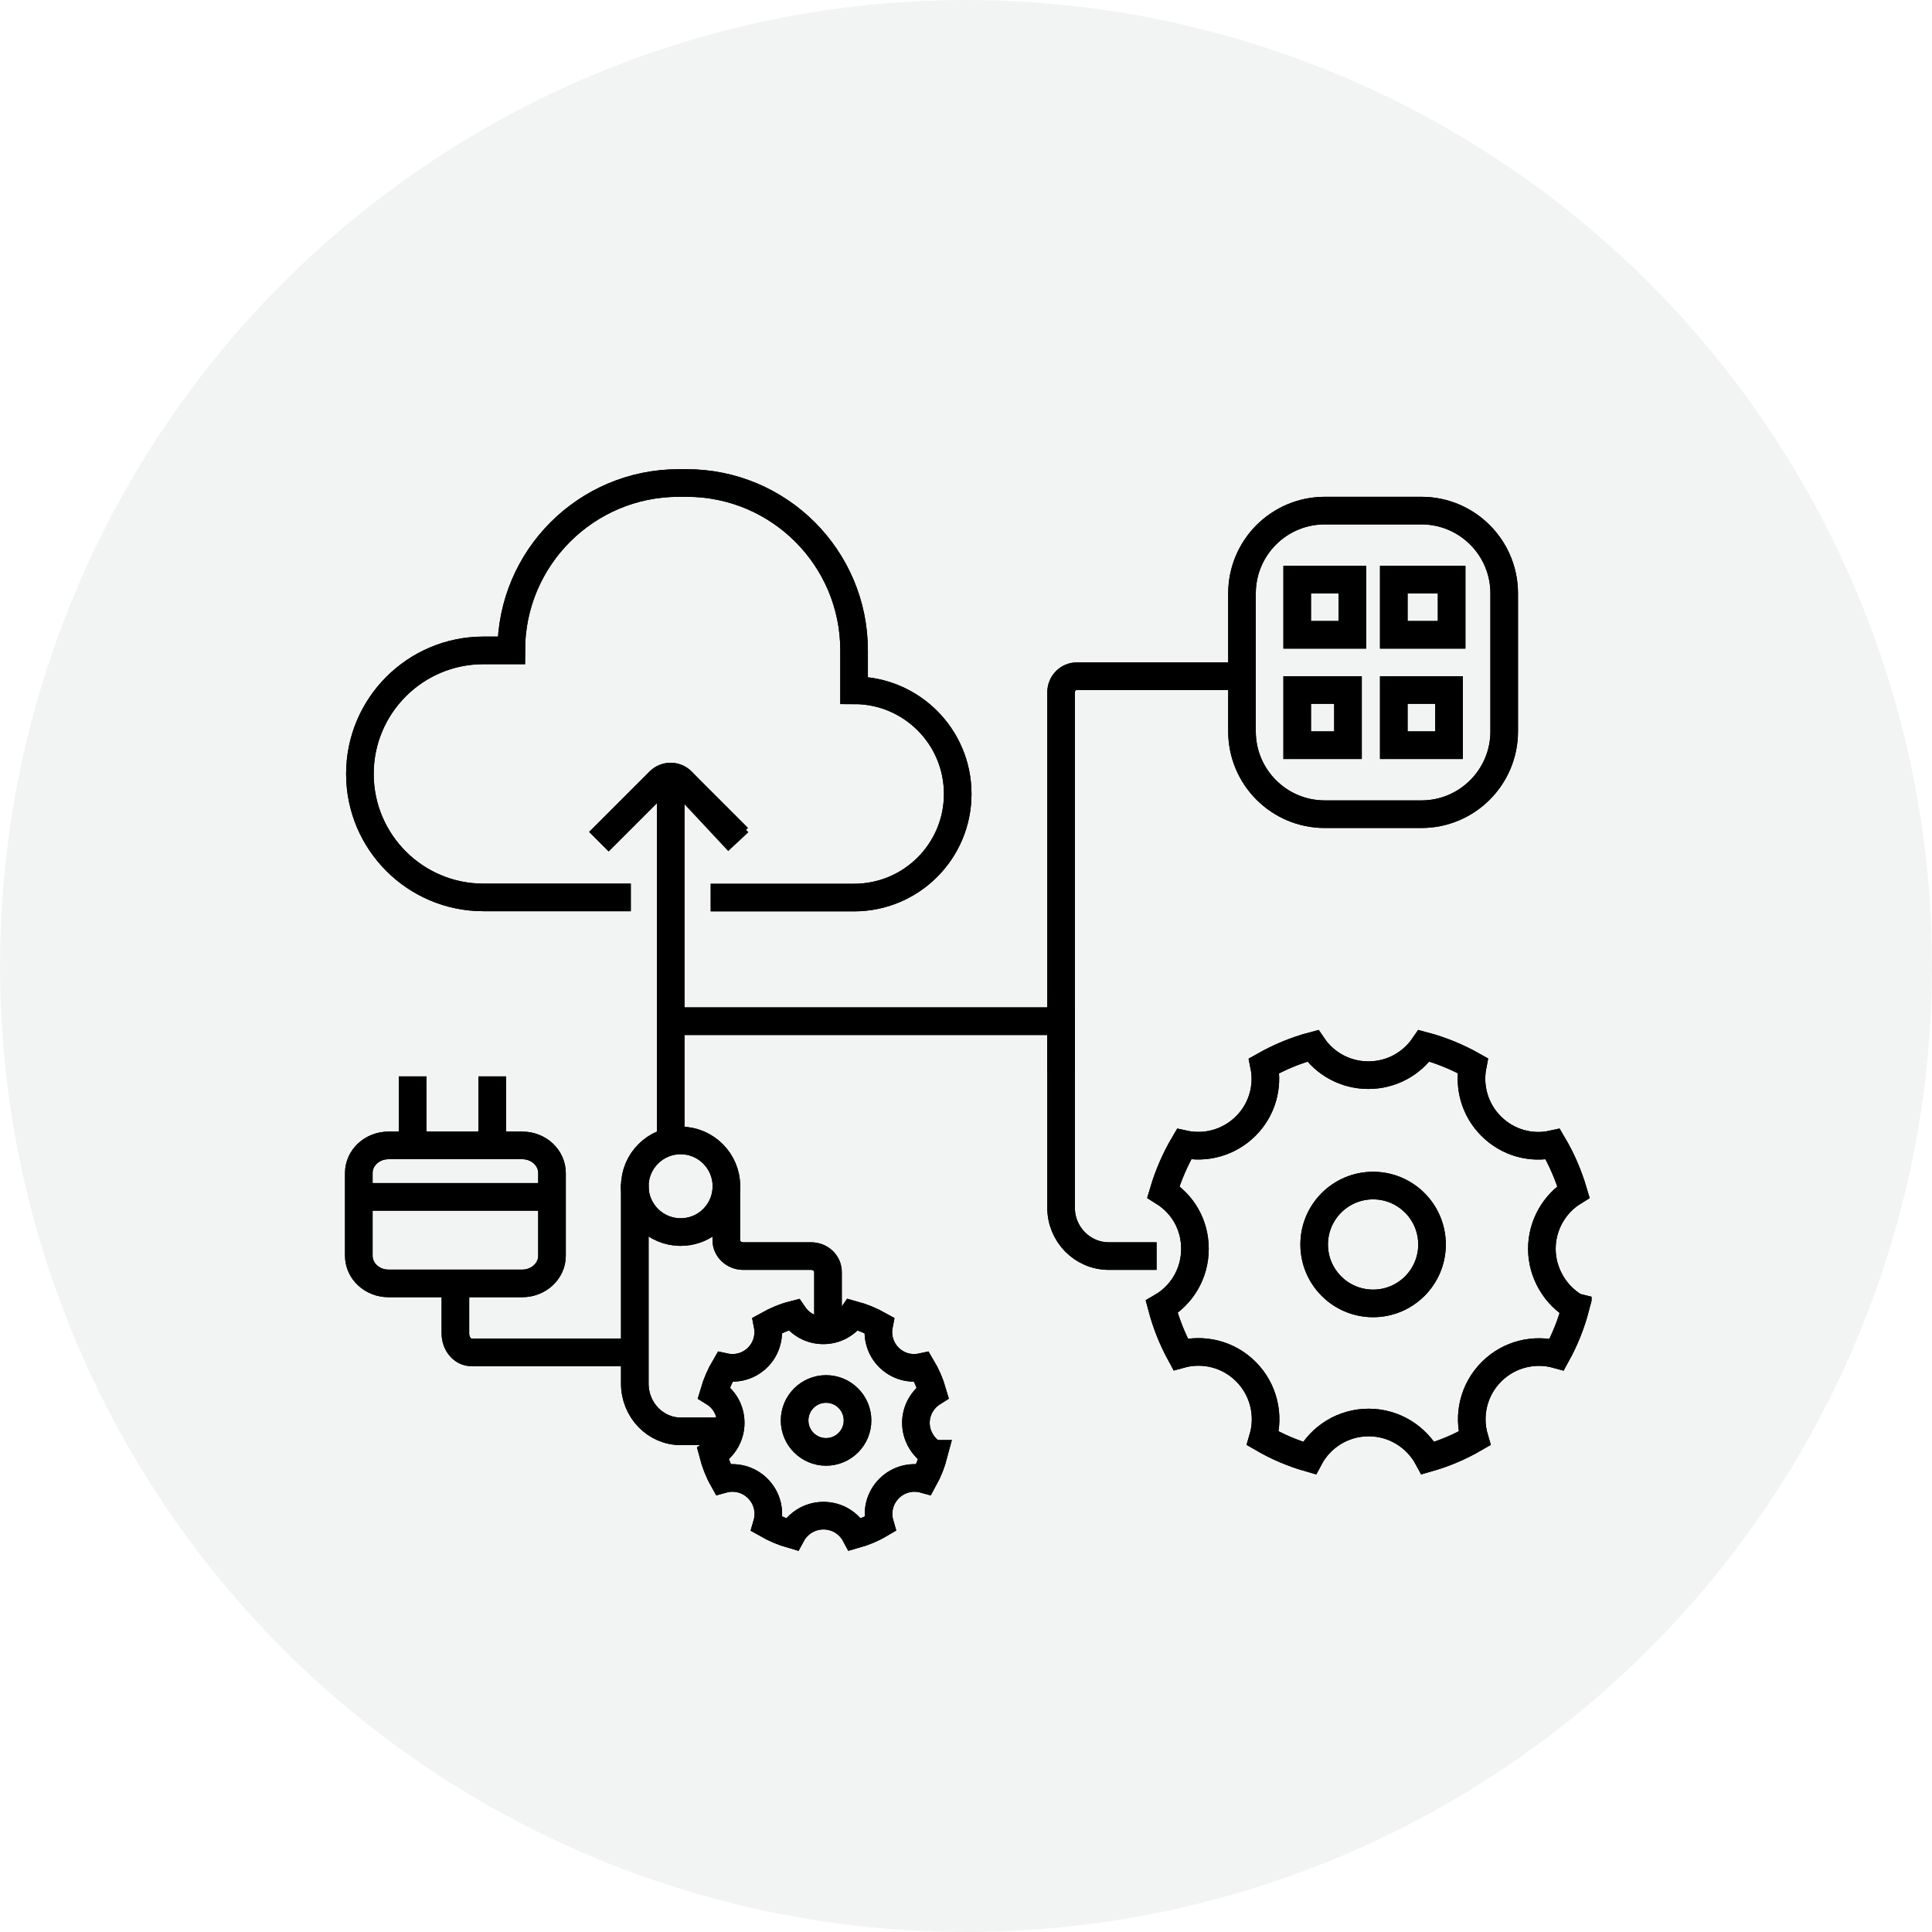 <svg width="140" height="140" viewBox="0 0 140 140" fill="none" xmlns="http://www.w3.org/2000/svg">
<circle cx="70" cy="70" r="70" fill="#E7EBEA" fill-opacity="0.5"/>
<g clip-path="url(#clip0_9755_2321)">
<path d="M67.68 105.35C67.51 106 67.27 106.61 66.95 107.19C66.08 106.95 65.11 107.18 64.43 107.86C63.73 108.56 63.51 109.55 63.77 110.44C63.21 110.77 62.61 111.02 61.97 111.2C61.53 110.38 60.67 109.83 59.67 109.83C58.67 109.83 57.81 110.39 57.37 111.2C56.74 111.02 56.13 110.76 55.57 110.44C55.83 109.55 55.61 108.56 54.91 107.86C54.23 107.18 53.26 106.95 52.39 107.19C52.07 106.62 51.83 106 51.66 105.35C52.43 104.9 52.95 104.06 52.95 103.11C52.95 102.16 52.46 101.36 51.73 100.91C51.92 100.26 52.19 99.64 52.53 99.06C53.36 99.24 54.26 99.01 54.91 98.36C55.54 97.73 55.78 96.85 55.62 96.03C56.21 95.7 56.84 95.43 57.51 95.26C57.98 95.95 58.76 96.4 59.66 96.4C60.56 96.4 61.34 95.95 61.81 95.26C62.48 95.44 63.11 95.7 63.7 96.03C63.54 96.85 63.78 97.73 64.41 98.36C65.06 99.01 65.96 99.24 66.79 99.06C67.13 99.63 67.4 100.25 67.59 100.91C66.86 101.37 66.37 102.18 66.37 103.11C66.37 104.04 66.89 104.9 67.66 105.35H67.68Z" stroke="black" stroke-width="2" stroke-miterlimit="10"/>
<path d="M59.86 105.21C61.119 105.21 62.14 104.189 62.14 102.93C62.14 101.671 61.119 100.65 59.86 100.65C58.601 100.65 57.58 101.671 57.58 102.93C57.58 104.189 58.601 105.21 59.86 105.21Z" stroke="black" stroke-width="2" stroke-miterlimit="10"/>
<path d="M114.18 94.71C113.86 95.93 113.4 97.08 112.81 98.15C111.18 97.7 109.36 98.12 108.08 99.4C106.77 100.71 106.36 102.57 106.85 104.23C105.8 104.84 104.67 105.32 103.48 105.66C102.66 104.13 101.04 103.08 99.18 103.08C97.32 103.08 95.7 104.12 94.88 105.66C93.69 105.32 92.56 104.84 91.51 104.23C92 102.57 91.59 100.7 90.28 99.39C89 98.11 87.18 97.69 85.55 98.14C84.96 97.06 84.5 95.91 84.18 94.7C85.63 93.86 86.59 92.29 86.59 90.5C86.59 88.71 85.68 87.23 84.3 86.37C84.66 85.15 85.17 83.98 85.8 82.91C87.36 83.25 89.05 82.81 90.27 81.6C91.46 80.41 91.91 78.76 91.6 77.23C92.7 76.61 93.88 76.11 95.13 75.78C96 77.07 97.48 77.91 99.16 77.91C100.84 77.91 102.31 77.07 103.19 75.78C104.44 76.11 105.62 76.6 106.72 77.22C106.42 78.76 106.86 80.41 108.05 81.6C109.27 82.82 110.95 83.26 112.52 82.91C113.16 83.99 113.66 85.15 114.02 86.37C112.65 87.22 111.73 88.76 111.73 90.5C111.73 92.24 112.7 93.86 114.14 94.7L114.18 94.71Z" stroke="black" stroke-width="2" stroke-miterlimit="10"/>
<path d="M99.5 94.45C101.858 94.45 103.77 92.538 103.77 90.18C103.77 87.822 101.858 85.91 99.5 85.91C97.142 85.91 95.23 87.822 95.23 90.18C95.23 92.538 97.142 94.45 99.5 94.45Z" stroke="black" stroke-width="2" stroke-miterlimit="10"/>
<path d="M103 37H96C92.686 37 90 39.686 90 43V53C90 56.314 92.686 59 96 59H103C106.314 59 109 56.314 109 53V43C109 39.686 106.314 37 103 37Z" stroke="black" stroke-width="2" stroke-miterlimit="10"/>
<path d="M98 42H94V46H98V42Z" stroke="black" stroke-width="2" stroke-miterlimit="10"/>
<path d="M105.19 42H101V46H105.19V42Z" stroke="black" stroke-width="2" stroke-miterlimit="10"/>
<path d="M97.68 50H94V54H97.68V50Z" stroke="black" stroke-width="2" stroke-miterlimit="10"/>
<path d="M105 50H101V54H105V50Z" stroke="black" stroke-width="2" stroke-miterlimit="10"/>
<path d="M46 85.96C46 84.13 47.49 82.64 49.32 82.64C51.15 82.64 52.64 84.13 52.64 85.96C52.64 86.35 52.57 86.72 52.45 87.07C51.99 88.36 50.77 89.28 49.32 89.28C47.49 89.28 46 87.79 46 85.96Z" stroke="black" stroke-width="2" stroke-miterlimit="10"/>
<path d="M60 96.72V92.17C60 91.53 59.45 91.02 58.77 91.02H53.86C53.18 91.02 52.63 90.5 52.63 89.87V85.83" stroke="black" stroke-width="2" stroke-miterlimit="10"/>
<path d="M46 85.82V100.26C46 102.17 47.49 103.72 49.33 103.72H53.22" stroke="black" stroke-width="2" stroke-miterlimit="10"/>
<path d="M37.85 93H28.15C26.96 93 26 92.1 26 91V85C26 83.9 26.96 83 28.15 83H37.85C39.04 83 40 83.9 40 85V91C40 92.1 39.03 93 37.85 93Z" stroke="black" stroke-width="2" stroke-miterlimit="10"/>
<path d="M29.9 83.51V78" stroke="black" stroke-width="2" stroke-miterlimit="10"/>
<path d="M35.67 83.51V78" stroke="black" stroke-width="2" stroke-miterlimit="10"/>
<path d="M26 86.73H40" stroke="black" stroke-width="2" stroke-miterlimit="10"/>
<path d="M33 93.9V96.63C33 97.38 33.52 98 34.16 98H45.71" stroke="black" stroke-width="2" stroke-miterlimit="10"/>
<path d="M43.4 60.99L47.78 56.61C48.23 56.16 48.96 56.16 49.41 56.61L53.5 60.7" stroke="black" stroke-width="2" stroke-miterlimit="10"/>
<path d="M48.6 55.79V70.23V82.35" stroke="black" stroke-width="2" stroke-miterlimit="10"/>
<path d="M48.6 74H76.89V77.73" stroke="black" stroke-width="2" stroke-miterlimit="10"/>
<path d="M45.71 65.03H35.03C30.09 65.03 26.08 61.02 26.08 56.08C26.08 51.14 30.09 47.13 35.03 47.13H37.05C37.05 40.43 42.48 35 49.18 35H49.76C56.46 35 61.89 40.43 61.89 47.13V50.02C66.04 50.02 69.4 53.38 69.4 57.53C69.4 61.68 66.04 65.04 61.89 65.04H51.5" stroke="black" stroke-width="2" stroke-miterlimit="10"/>
<path d="M90.17 49H78.04C77.4 49 76.89 49.52 76.89 50.17V87.52C76.89 89.45 78.44 91.02 80.35 91.02H83.81" stroke="black" stroke-width="2" stroke-miterlimit="10"/>
<g clip-path="url(#clip1_9755_2321)">
<path d="M67.68 105.35C67.51 106 67.27 106.61 66.95 107.19C66.08 106.95 65.11 107.18 64.43 107.86C63.73 108.56 63.51 109.55 63.77 110.44C63.21 110.77 62.61 111.02 61.97 111.2C61.53 110.38 60.67 109.83 59.67 109.83C58.67 109.83 57.81 110.39 57.37 111.2C56.74 111.02 56.13 110.76 55.57 110.44C55.83 109.55 55.61 108.56 54.91 107.86C54.23 107.18 53.26 106.95 52.39 107.19C52.07 106.62 51.83 106 51.66 105.35C52.43 104.9 52.95 104.06 52.95 103.11C52.95 102.16 52.46 101.36 51.73 100.91C51.92 100.26 52.19 99.64 52.53 99.06C53.36 99.24 54.26 99.01 54.91 98.36C55.54 97.73 55.78 96.85 55.62 96.03C56.21 95.7 56.84 95.43 57.51 95.26C57.98 95.95 58.76 96.4 59.66 96.4C60.56 96.4 61.34 95.95 61.81 95.26C62.48 95.44 63.11 95.7 63.7 96.03C63.54 96.85 63.78 97.73 64.41 98.36C65.06 99.01 65.96 99.24 66.79 99.06C67.13 99.63 67.4 100.25 67.59 100.91C66.86 101.37 66.37 102.18 66.37 103.11C66.37 104.04 66.89 104.9 67.66 105.35H67.68Z" stroke="black" stroke-width="2" stroke-miterlimit="10"/>
<path d="M59.86 105.21C61.119 105.21 62.14 104.189 62.14 102.93C62.14 101.671 61.119 100.65 59.86 100.65C58.601 100.65 57.58 101.671 57.58 102.93C57.58 104.189 58.601 105.21 59.86 105.21Z" stroke="black" stroke-width="2" stroke-miterlimit="10"/>
<path d="M114.18 94.71C113.86 95.93 113.4 97.08 112.81 98.15C111.18 97.7 109.36 98.12 108.08 99.4C106.77 100.71 106.36 102.57 106.85 104.23C105.8 104.84 104.67 105.32 103.48 105.66C102.66 104.13 101.04 103.08 99.18 103.08C97.32 103.08 95.7 104.12 94.88 105.66C93.69 105.32 92.56 104.84 91.51 104.23C92 102.57 91.59 100.7 90.28 99.39C89 98.11 87.18 97.69 85.55 98.14C84.96 97.06 84.5 95.91 84.18 94.7C85.63 93.86 86.59 92.29 86.59 90.5C86.59 88.71 85.68 87.23 84.3 86.37C84.66 85.15 85.17 83.98 85.8 82.91C87.36 83.25 89.05 82.81 90.27 81.6C91.46 80.41 91.91 78.76 91.6 77.23C92.7 76.61 93.88 76.11 95.13 75.78C96 77.07 97.48 77.91 99.16 77.91C100.84 77.91 102.31 77.07 103.19 75.78C104.44 76.11 105.62 76.6 106.72 77.22C106.42 78.76 106.86 80.41 108.05 81.6C109.27 82.82 110.95 83.26 112.52 82.91C113.16 83.99 113.66 85.15 114.02 86.37C112.65 87.22 111.73 88.76 111.73 90.5C111.73 92.24 112.7 93.86 114.14 94.7L114.18 94.71Z" stroke="black" stroke-width="2" stroke-miterlimit="10"/>
<path d="M99.5 94.45C101.858 94.45 103.77 92.538 103.77 90.18C103.77 87.822 101.858 85.91 99.5 85.91C97.142 85.91 95.23 87.822 95.23 90.18C95.23 92.538 97.142 94.45 99.5 94.45Z" stroke="black" stroke-width="2" stroke-miterlimit="10"/>
<path d="M103 37H96C92.686 37 90 39.686 90 43V53C90 56.314 92.686 59 96 59H103C106.314 59 109 56.314 109 53V43C109 39.686 106.314 37 103 37Z" stroke="black" stroke-width="2" stroke-miterlimit="10"/>
<path d="M98 42H94V46H98V42Z" stroke="black" stroke-width="2" stroke-miterlimit="10"/>
<path d="M105.19 42H101V46H105.19V42Z" stroke="black" stroke-width="2" stroke-miterlimit="10"/>
<path d="M97.68 50H94V54H97.68V50Z" stroke="black" stroke-width="2" stroke-miterlimit="10"/>
<path d="M105 50H101V54H105V50Z" stroke="black" stroke-width="2" stroke-miterlimit="10"/>
<path d="M46 85.96C46 84.13 47.49 82.64 49.32 82.64C51.15 82.64 52.64 84.13 52.64 85.96C52.64 86.35 52.57 86.72 52.45 87.07C51.99 88.36 50.77 89.28 49.32 89.28C47.49 89.28 46 87.79 46 85.96Z" stroke="black" stroke-width="2" stroke-miterlimit="10"/>
<path d="M60 96.72V92.17C60 91.53 59.45 91.02 58.77 91.02H53.86C53.18 91.02 52.63 90.5 52.63 89.87V85.83" stroke="black" stroke-width="2" stroke-miterlimit="10"/>
<path d="M46 85.82V100.26C46 102.17 47.49 103.72 49.33 103.72H53.22" stroke="black" stroke-width="2" stroke-miterlimit="10"/>
<path d="M37.85 93H28.15C26.96 93 26 92.1 26 91V85C26 83.9 26.96 83 28.15 83H37.85C39.04 83 40 83.9 40 85V91C40 92.1 39.03 93 37.85 93Z" stroke="black" stroke-width="2" stroke-miterlimit="10"/>
<path d="M29.9 83.51V78" stroke="black" stroke-width="2" stroke-miterlimit="10"/>
<path d="M35.67 83.51V78" stroke="black" stroke-width="2" stroke-miterlimit="10"/>
<path d="M26 86.73H40" stroke="black" stroke-width="2" stroke-miterlimit="10"/>
<path d="M33 93.9V96.63C33 97.38 33.52 98 34.16 98H45.71" stroke="black" stroke-width="2" stroke-miterlimit="10"/>
<path d="M43.4 60.99L47.78 56.61C48.23 56.16 48.96 56.16 49.41 56.61L53.5 60.99" stroke="black" stroke-width="2" stroke-miterlimit="10"/>
<path d="M48.6 55.79V70.23V82.35" stroke="black" stroke-width="2" stroke-miterlimit="10"/>
<path d="M48.6 74H76.89V77.73" stroke="black" stroke-width="2" stroke-miterlimit="10"/>
<path d="M45.71 65.03H35.03C30.09 65.03 26.08 61.02 26.08 56.08C26.08 51.14 30.09 47.13 35.03 47.13H37.05C37.05 40.43 42.48 35 49.18 35H49.76C56.46 35 61.89 40.43 61.89 47.13V50.02C66.04 50.02 69.4 53.38 69.4 57.53C69.4 61.68 66.04 65.04 61.89 65.04H51.5" stroke="black" stroke-width="2" stroke-miterlimit="10"/>
<path d="M90.17 49H78.04C77.4 49 76.89 49.52 76.89 50.17V87.52C76.89 89.45 78.44 91.02 80.35 91.02H83.81" stroke="black" stroke-width="2" stroke-miterlimit="10"/>
</g>
</g>
<defs>
<clipPath id="clip0_9755_2321">
<rect width="90.33" height="78.38" fill="white" transform="translate(25 34)"/>
</clipPath>
<clipPath id="clip1_9755_2321">
<rect width="90.33" height="78.38" fill="white" transform="translate(25 34)"/>
</clipPath>
</defs>
</svg>
